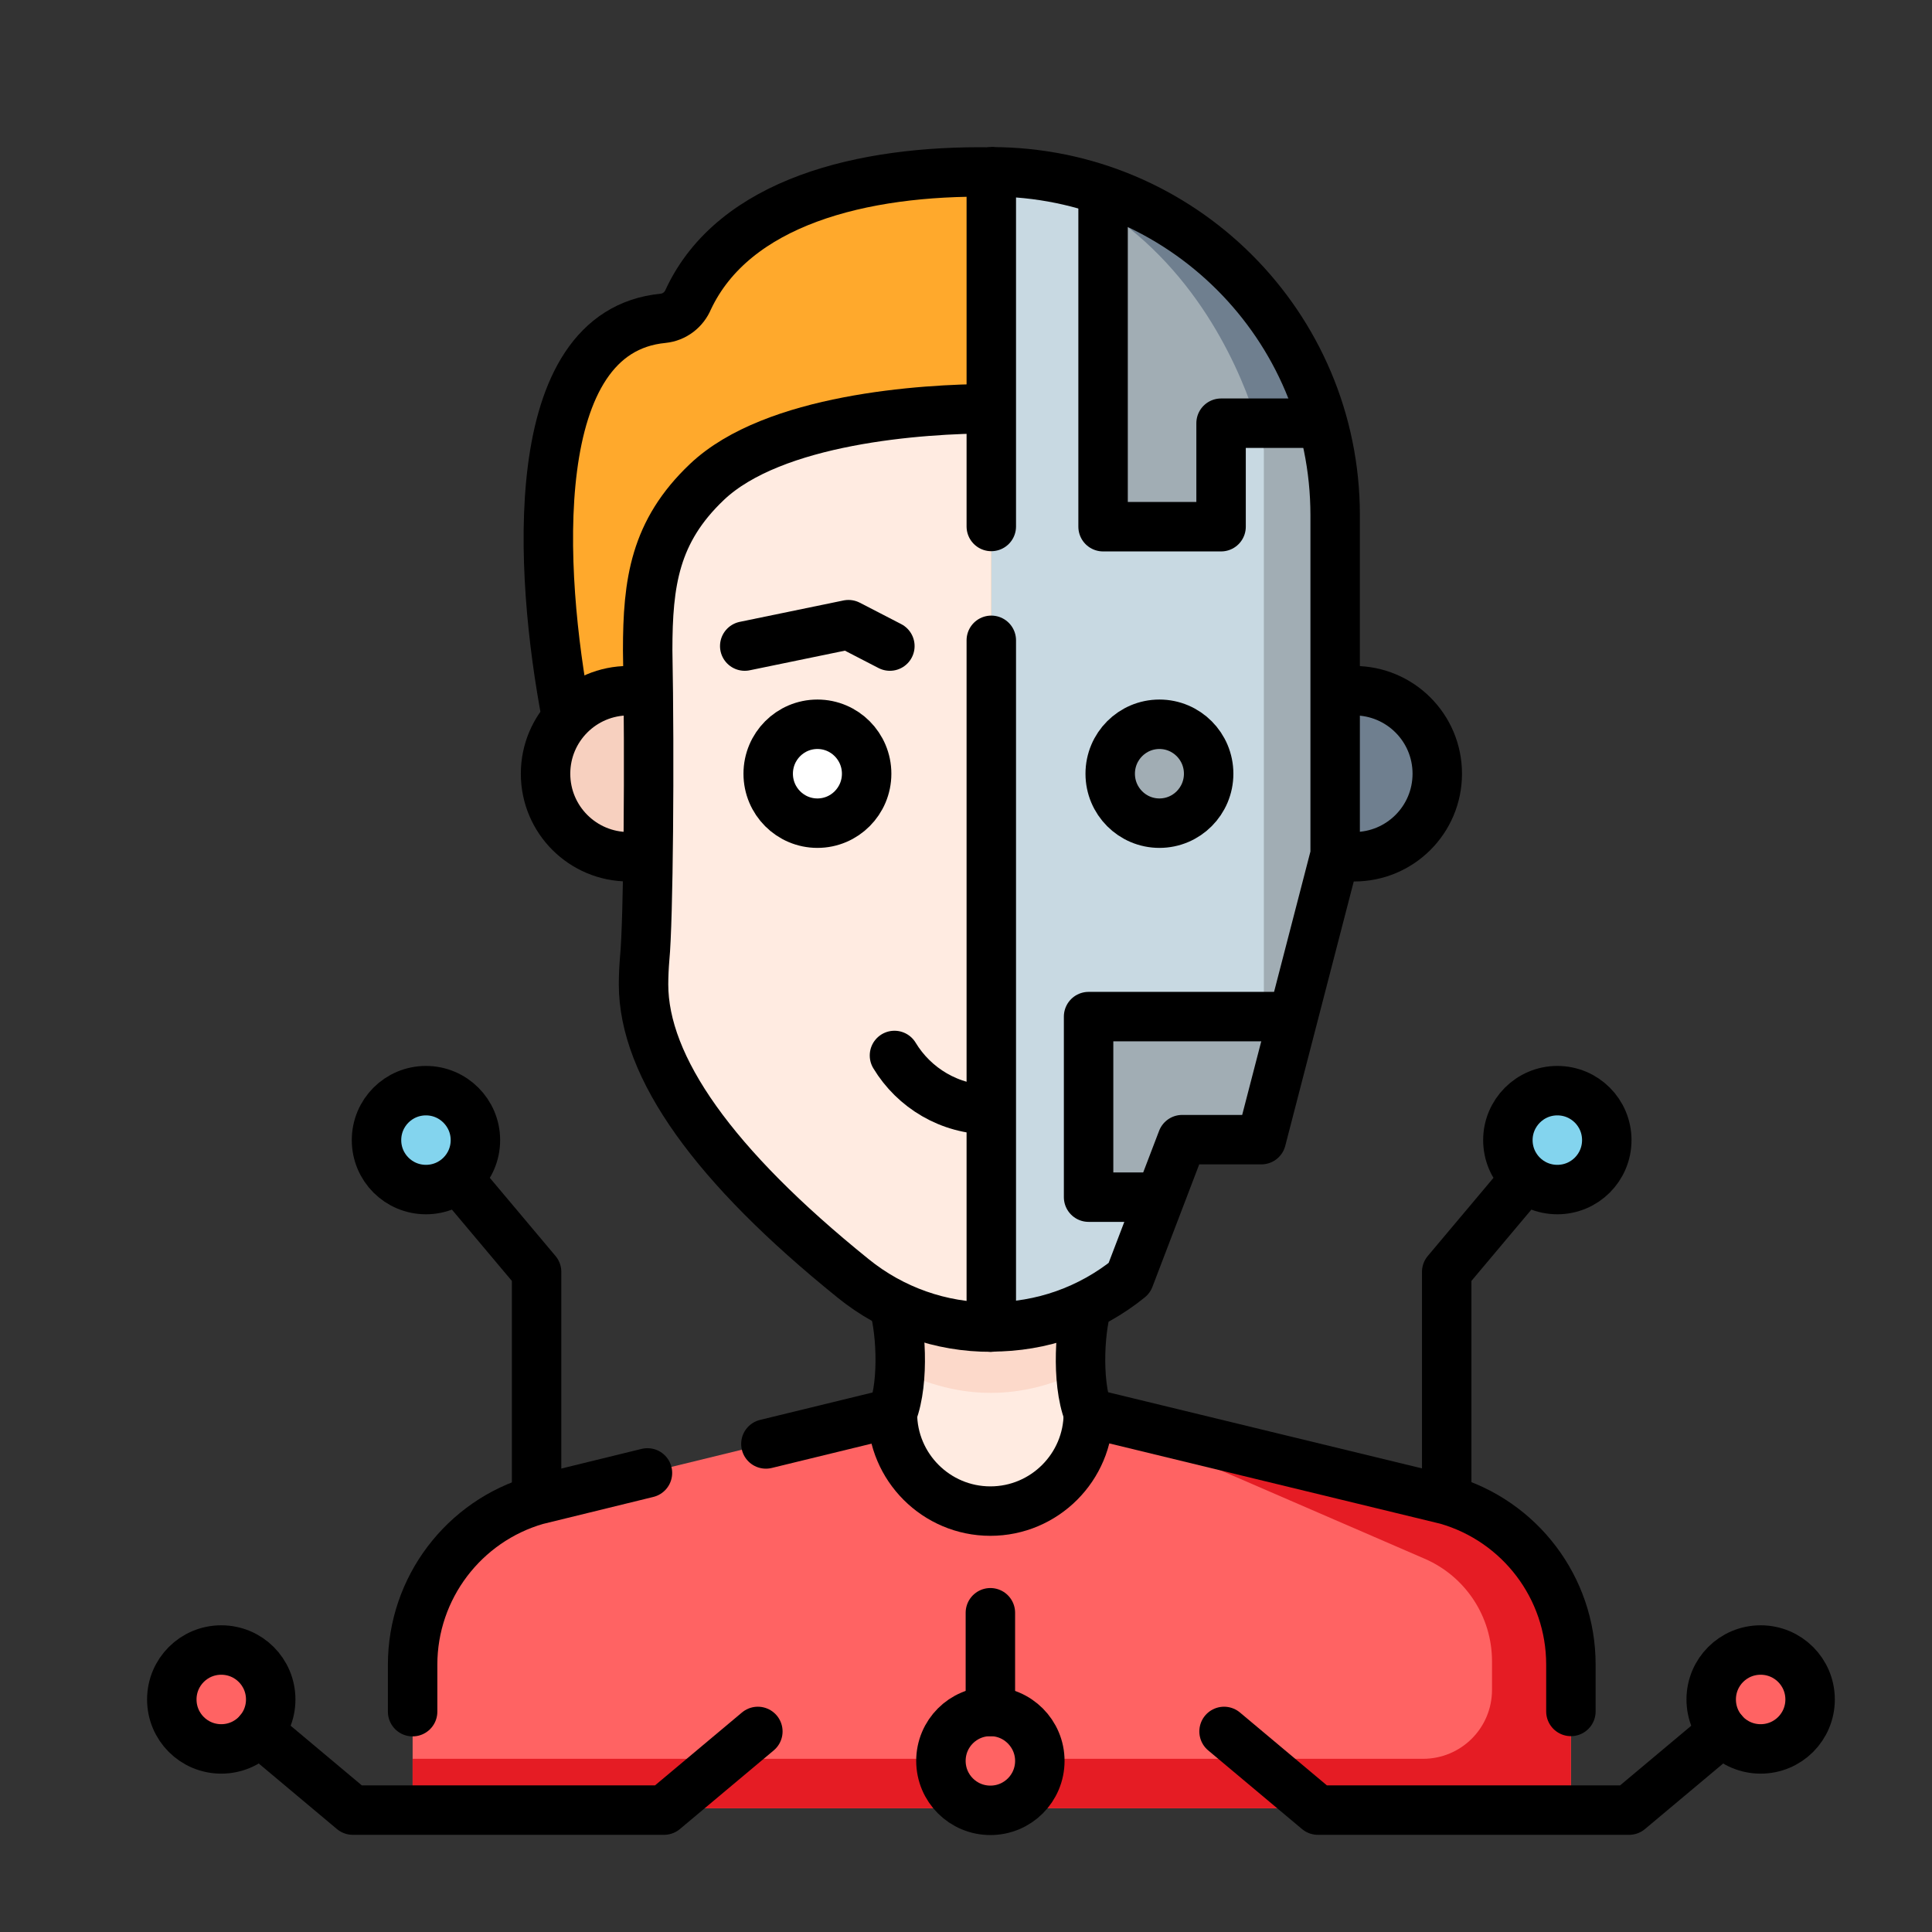 <?xml version="1.0" encoding="UTF-8"?>
<svg id="Vrstva_1" data-name="Vrstva 1" xmlns="http://www.w3.org/2000/svg" xmlns:xlink="http://www.w3.org/1999/xlink" viewBox="0 0 84 84">
  <rect x="0" y="0" width="84" height="84" fill="#333333" stroke="none"/>
  <defs>
    <style>
      .cls-1, .cls-2, .cls-3 {
        fill: none;
      }

      .cls-4 {
        fill: #e51c24;
      }

      .cls-5 {
        fill: #ff6363;
      }

      .cls-6 {
        fill: #83d4ee;
      }

      .cls-7 {
        fill: #ffebe1;
      }

      .cls-2, .cls-3 {
        stroke: #000;
        stroke-linejoin: round;
        stroke-width: 2.15px;
      }

      .cls-3 {
        stroke-linecap: round;
      }

      .cls-8 {
        fill: #fcd9ca;
      }

      .cls-9 {
        fill: #fff;
      }

      .cls-10 {
        fill: #6f7f8f;
      }

      .cls-11 {
        fill: #c8d9e2;
      }

      .cls-12 {
        fill: #f7d0bf;
      }

      .cls-13 {
        fill: #ffa92c;
      }

      .cls-14 {
        clip-path: url(#clippath);
      }

      .cls-15 {
        fill: #a1adb4;
      }
    </style>
    <clipPath id="clippath">
      <rect class="cls-1" x="6.39" y="6.39" width="73.38" height="73.38"/>
    </clipPath>
  </defs>
  <g id="g8748">
    <g id="g8750">
      <g class="cls-14">
        <g id="g8752">
          <g id="g8758">
            <path id="path8760" class="cls-13" d="M24.63,31.16c-1.21-6.33-1.81-16.74,4.2-17.32.49-.05.91-.37,1.1-.83,1.98-4.22,7.55-5.62,13.17-5.53v23.62s-18.47.07-18.47.07Z"/>
          </g>
          <g id="g8762">
            <path id="path8764" class="cls-12" d="M28.06,30.11c-.23-.05-.48-.07-.73-.07-1.99,0-3.61,1.61-3.61,3.61s1.62,3.61,3.61,3.61c.28,0,.55-.03.82-.09l-.09-7.05Z"/>
          </g>
          <g id="g8766">
            <path id="path8768" class="cls-10" d="M58.88,30.04c-.25,0-.49.03-.73.07l-.09,7.05c.26.06.54.09.82.09,1.99,0,3.61-1.61,3.61-3.61s-1.62-3.61-3.61-3.61"/>
          </g>
          <g id="g8770">
            <path id="path8772" class="cls-5" d="M68.3,72.37v6.25H17.94v-6.25c0-3.34,2.22-6.24,5.39-7.16l15.48-3.78h8.52l15.58,3.78c3.17.91,5.4,3.82,5.4,7.16"/>
          </g>
          <g id="g8774">
            <path id="path8776" class="cls-4" d="M68.3,72.37v6.25H17.94v-2.15h43.93c1.66,0,3-1.34,3-3v-1.24c0-1.94-1.15-3.69-2.93-4.46l-14.62-6.33,15.58,3.78c3.17.91,5.4,3.82,5.4,7.16"/>
          </g>
          <g id="g8778">
            <path id="path8780" class="cls-7" d="M46.99,59.61c.03.67.13,1.32.33,1.82,0,2.35-1.91,4.26-4.26,4.26s-4.26-1.91-4.26-4.26c.2-.51.3-1.17.33-1.84.05-1.17-.1-2.39-.33-3h8.52c-.23.62-.38,1.85-.33,3.02"/>
          </g>
          <g id="g8782">
            <path id="path8784" class="cls-8" d="M46.99,59.61c-1.23.6-2.54.95-3.91.95s-2.71-.35-3.95-.97c.05-1.17-.1-2.39-.33-3h8.52c-.23.62-.38,1.85-.33,3.02"/>
          </g>
          <g id="g8786">
            <path id="path8788" class="cls-11" d="M58.05,22.4v14.76l-1.83,7.04-1.27,4.9-.12.45h-3.44l-.95,2.5-1.34,3.52c-1.7,1.38-3.82,2.13-6.01,2.12V7.47c.57,0,1.13.03,1.67.09,1.11.12,2.17.36,3.19.71,4.63,1.59,8.23,5.38,9.55,10.13.35,1.27.54,2.61.54,4"/>
          </g>
          <g id="g8790">
            <path id="path8792" class="cls-15" d="M58.05,22.4v14.76l-1.83,7.04-1.27,4.9v-29.55s-1.77-9.18-10.19-11.99c1.11.12,2.17.36,3.19.71,4.63,1.59,8.23,5.38,9.55,10.13.35,1.27.54,2.61.54,4"/>
          </g>
          <g id="g8794">
            <path id="path8796" class="cls-15" d="M56.23,44.2l-1.39,5.35h-3.44l-.95,2.5h-3.12v-7.85h8.9Z"/>
          </g>
          <g id="g8798">
            <path id="path8800" class="cls-15" d="M57.51,18.41h-4.42v4.5h-5.13v-14.62c4.63,1.59,8.23,5.38,9.55,10.13"/>
          </g>
          <g id="g8802">
            <path id="path8804" class="cls-7" d="M30.73,20.96c-2.26,2.15-2.57,4.35-2.57,7.32.09,4.68.03,11.8-.13,13.39-.03.37-.05.75-.05,1.13,0,3.6,3.06,7.9,9.11,12.78,1.7,1.38,3.82,2.13,6.01,2.12v-8.37s0-2.15,0-2.15v-29.41c-3,0-9.48.44-12.37,3.19"/>
          </g>
          <g id="g8806">
            <path id="path8808" class="cls-9" d="M35.54,31.49c-1.18,0-2.14.96-2.14,2.15s.96,2.15,2.14,2.15,2.14-.96,2.14-2.15-.96-2.15-2.14-2.15"/>
          </g>
          <g id="g8810">
            <path id="path8812" class="cls-15" d="M50.41,31.49c-1.18,0-2.14.96-2.14,2.15s.96,2.15,2.14,2.15,2.14-.96,2.14-2.15-.96-2.15-2.14-2.15"/>
          </g>
          <g id="g8814">
            <path id="path8816" class="cls-6" d="M20.67,49.57c0-1.18-.96-2.15-2.15-2.15s-2.15.96-2.15,2.15.96,2.15,2.15,2.15,2.15-.96,2.15-2.15"/>
          </g>
          <g id="g8818">
            <path id="path8820" class="cls-5" d="M9.62,76.04c-1.19,0-2.15-.96-2.15-2.15s.96-2.15,2.15-2.15,2.15.96,2.15,2.15-.96,2.15-2.15,2.15"/>
          </g>
          <g id="g8822">
            <path id="path8824" class="cls-5" d="M76.55,76.04c1.19,0,2.15-.96,2.15-2.15s-.96-2.15-2.15-2.15-2.15.96-2.15,2.15.96,2.15,2.15,2.15"/>
          </g>
          <g id="g8826">
            <path id="path8828" class="cls-6" d="M65.56,49.57c0-1.18.96-2.15,2.15-2.15s2.15.96,2.15,2.15-.96,2.15-2.15,2.15-2.15-.96-2.15-2.15"/>
          </g>
          <g id="g8830">
            <path id="path8832" class="cls-5" d="M45.21,76.56c0-1.18-.96-2.15-2.15-2.15s-2.15.96-2.15,2.15.96,2.15,2.15,2.15,2.15-.96,2.15-2.15"/>
          </g>
          <g id="g8834">
            <path id="path8836" class="cls-10" d="M57.51,18.41h-2.85c-.64-2.09-2.45-6.55-6.7-9.31v-.82c4.63,1.59,8.23,5.38,9.55,10.13"/>
          </g>
          <g id="g8838">
            <path id="path8840" class="cls-3" d="M38.8,61.44l-5.5,1.34"/>
          </g>
          <g id="g8842">
            <path id="path8844" class="cls-2" d="M38.8,61.44c.54-1.4.36-3.88,0-4.85"/>
          </g>
          <g id="g8846">
            <path id="path8848" class="cls-2" d="M47.32,61.44c-.54-1.4-.36-3.88,0-4.85"/>
          </g>
          <g id="g8850">
            <path id="path8852" class="cls-2" d="M47.32,61.44c0,2.35-1.91,4.26-4.26,4.26s-4.26-1.91-4.26-4.26"/>
          </g>
          <g id="g8854">
            <path id="path8856" class="cls-3" d="M38.89,45.89c.85,1.41,2.4,2.36,4.17,2.36"/>
          </g>
          <g id="g8858">
            <path id="path8860" class="cls-2" d="M28.15,37.16c-.26.06-.54.09-.82.09-1.99,0-3.61-1.61-3.61-3.61s1.62-3.61,3.61-3.61c.25,0,.49.03.73.07"/>
          </g>
          <g id="g8862">
            <path id="path8864" class="cls-2" d="M58.06,37.16c.26.06.54.09.82.09,1.99,0,3.61-1.61,3.61-3.61s-1.62-3.61-3.61-3.61c-.25,0-.49.03-.73.07"/>
          </g>
          <g id="g8866">
            <path id="path8868" class="cls-3" d="M24.63,31.16c-1.21-6.33-1.81-16.74,4.2-17.32.49-.05.91-.37,1.1-.83,1.98-4.22,7.55-5.62,13.17-5.53"/>
          </g>
          <g id="g8870">
            <path id="path8872" class="cls-2" d="M43.1,17.77c-3.01,0-9.48.44-12.37,3.19-2.26,2.15-2.57,4.35-2.57,7.32.09,4.68.03,11.79-.13,13.39-.03.37-.05.75-.05,1.13,0,3.6,3.06,7.9,9.11,12.78,1.7,1.38,3.82,2.13,6.01,2.12"/>
          </g>
          <g id="g8874">
            <path id="path8876" class="cls-3" d="M50.41,31.49c-1.18,0-2.14.96-2.14,2.15s.96,2.15,2.14,2.15,2.14-.96,2.14-2.15-.96-2.15-2.14-2.15Z"/>
          </g>
          <g id="g8878">
            <path id="path8880" class="cls-3" d="M35.54,31.49c-1.18,0-2.14.96-2.14,2.15s.96,2.15,2.14,2.15,2.14-.96,2.14-2.15-.96-2.15-2.14-2.15Z"/>
          </g>
          <g id="g8882">
            <path id="path8884" class="cls-3" d="M32.38,28.09l4.51-.93,1.8.93"/>
          </g>
          <g id="g8886">
            <path id="path8888" class="cls-2" d="M56.23,44.2h-8.9v7.85h3.12"/>
          </g>
          <g id="g8890">
            <path id="path8892" class="cls-3" d="M43.1,22.89V7.47"/>
          </g>
          <g id="g8894">
            <path id="path8896" class="cls-3" d="M43.1,57.7v-29.86"/>
          </g>
          <g id="g8898">
            <path id="path8900" class="cls-2" d="M43.1,7.47c8.26,0,14.95,6.68,14.95,14.93v14.76l-3.21,12.39h-3.44l-2.3,6.02c-1.7,1.38-3.82,2.13-6.01,2.12"/>
          </g>
          <g id="g8902">
            <path id="path8904" class="cls-2" d="M47.96,8.28v14.62h5.13v-4.5h4.42"/>
          </g>
          <g id="g8906">
            <path id="path8908" class="cls-3" d="M20.67,49.57c0-1.18-.96-2.15-2.15-2.15s-2.15.96-2.15,2.15.96,2.15,2.15,2.15,2.15-.96,2.15-2.15Z"/>
          </g>
          <g id="g8910">
            <path id="path8912" class="cls-2" d="M19.9,51.22l3.43,4.08v9.92"/>
          </g>
          <g id="g8914">
            <path id="path8916" class="cls-3" d="M9.62,76.04c-1.19,0-2.15-.96-2.15-2.15s.96-2.15,2.15-2.15,2.15.96,2.15,2.15-.96,2.15-2.15,2.15Z"/>
          </g>
          <g id="g8918">
            <path id="path8920" class="cls-3" d="M76.55,76.04c1.19,0,2.15-.96,2.15-2.15s-.96-2.15-2.15-2.15-2.15.96-2.15,2.15.96,2.15,2.15,2.15Z"/>
          </g>
          <g id="g8922">
            <path id="path8924" class="cls-3" d="M65.56,49.57c0-1.18.96-2.15,2.15-2.15s2.15.96,2.15,2.15-.96,2.15-2.15,2.15-2.15-.96-2.15-2.15Z"/>
          </g>
          <g id="g8926">
            <path id="path8928" class="cls-2" d="M66.33,51.22l-3.43,4.08v9.92"/>
          </g>
          <g id="g8930">
            <path id="path8932" class="cls-3" d="M43.06,74.41v-4.29"/>
          </g>
          <g id="g8934">
            <path id="path8936" class="cls-3" d="M45.21,76.56c0-1.18-.96-2.15-2.15-2.15s-2.15.96-2.15,2.15.96,2.15,2.15,2.15,2.15-.96,2.15-2.15Z"/>
          </g>
          <g id="g8938">
            <path id="path8940" class="cls-3" d="M32.95,75.28l-4.08,3.42h-13.53l-4.08-3.42"/>
          </g>
          <g id="g8942">
            <path id="path8944" class="cls-3" d="M74.91,75.28l-4.08,3.42h-13.53l-4.08-3.42"/>
          </g>
          <g id="g8946">
            <path id="path8948" class="cls-3" d="M28.15,64.04l-4.82,1.18c-3.16.91-5.39,3.82-5.39,7.16v2.04"/>
          </g>
          <g id="g8950">
            <path id="path8952" class="cls-3" d="M68.3,74.41v-2.04c0-3.35-2.23-6.25-5.4-7.16l-15.58-3.78"/>
          </g>
        </g>
      </g>
    </g>
  </g>
</svg>